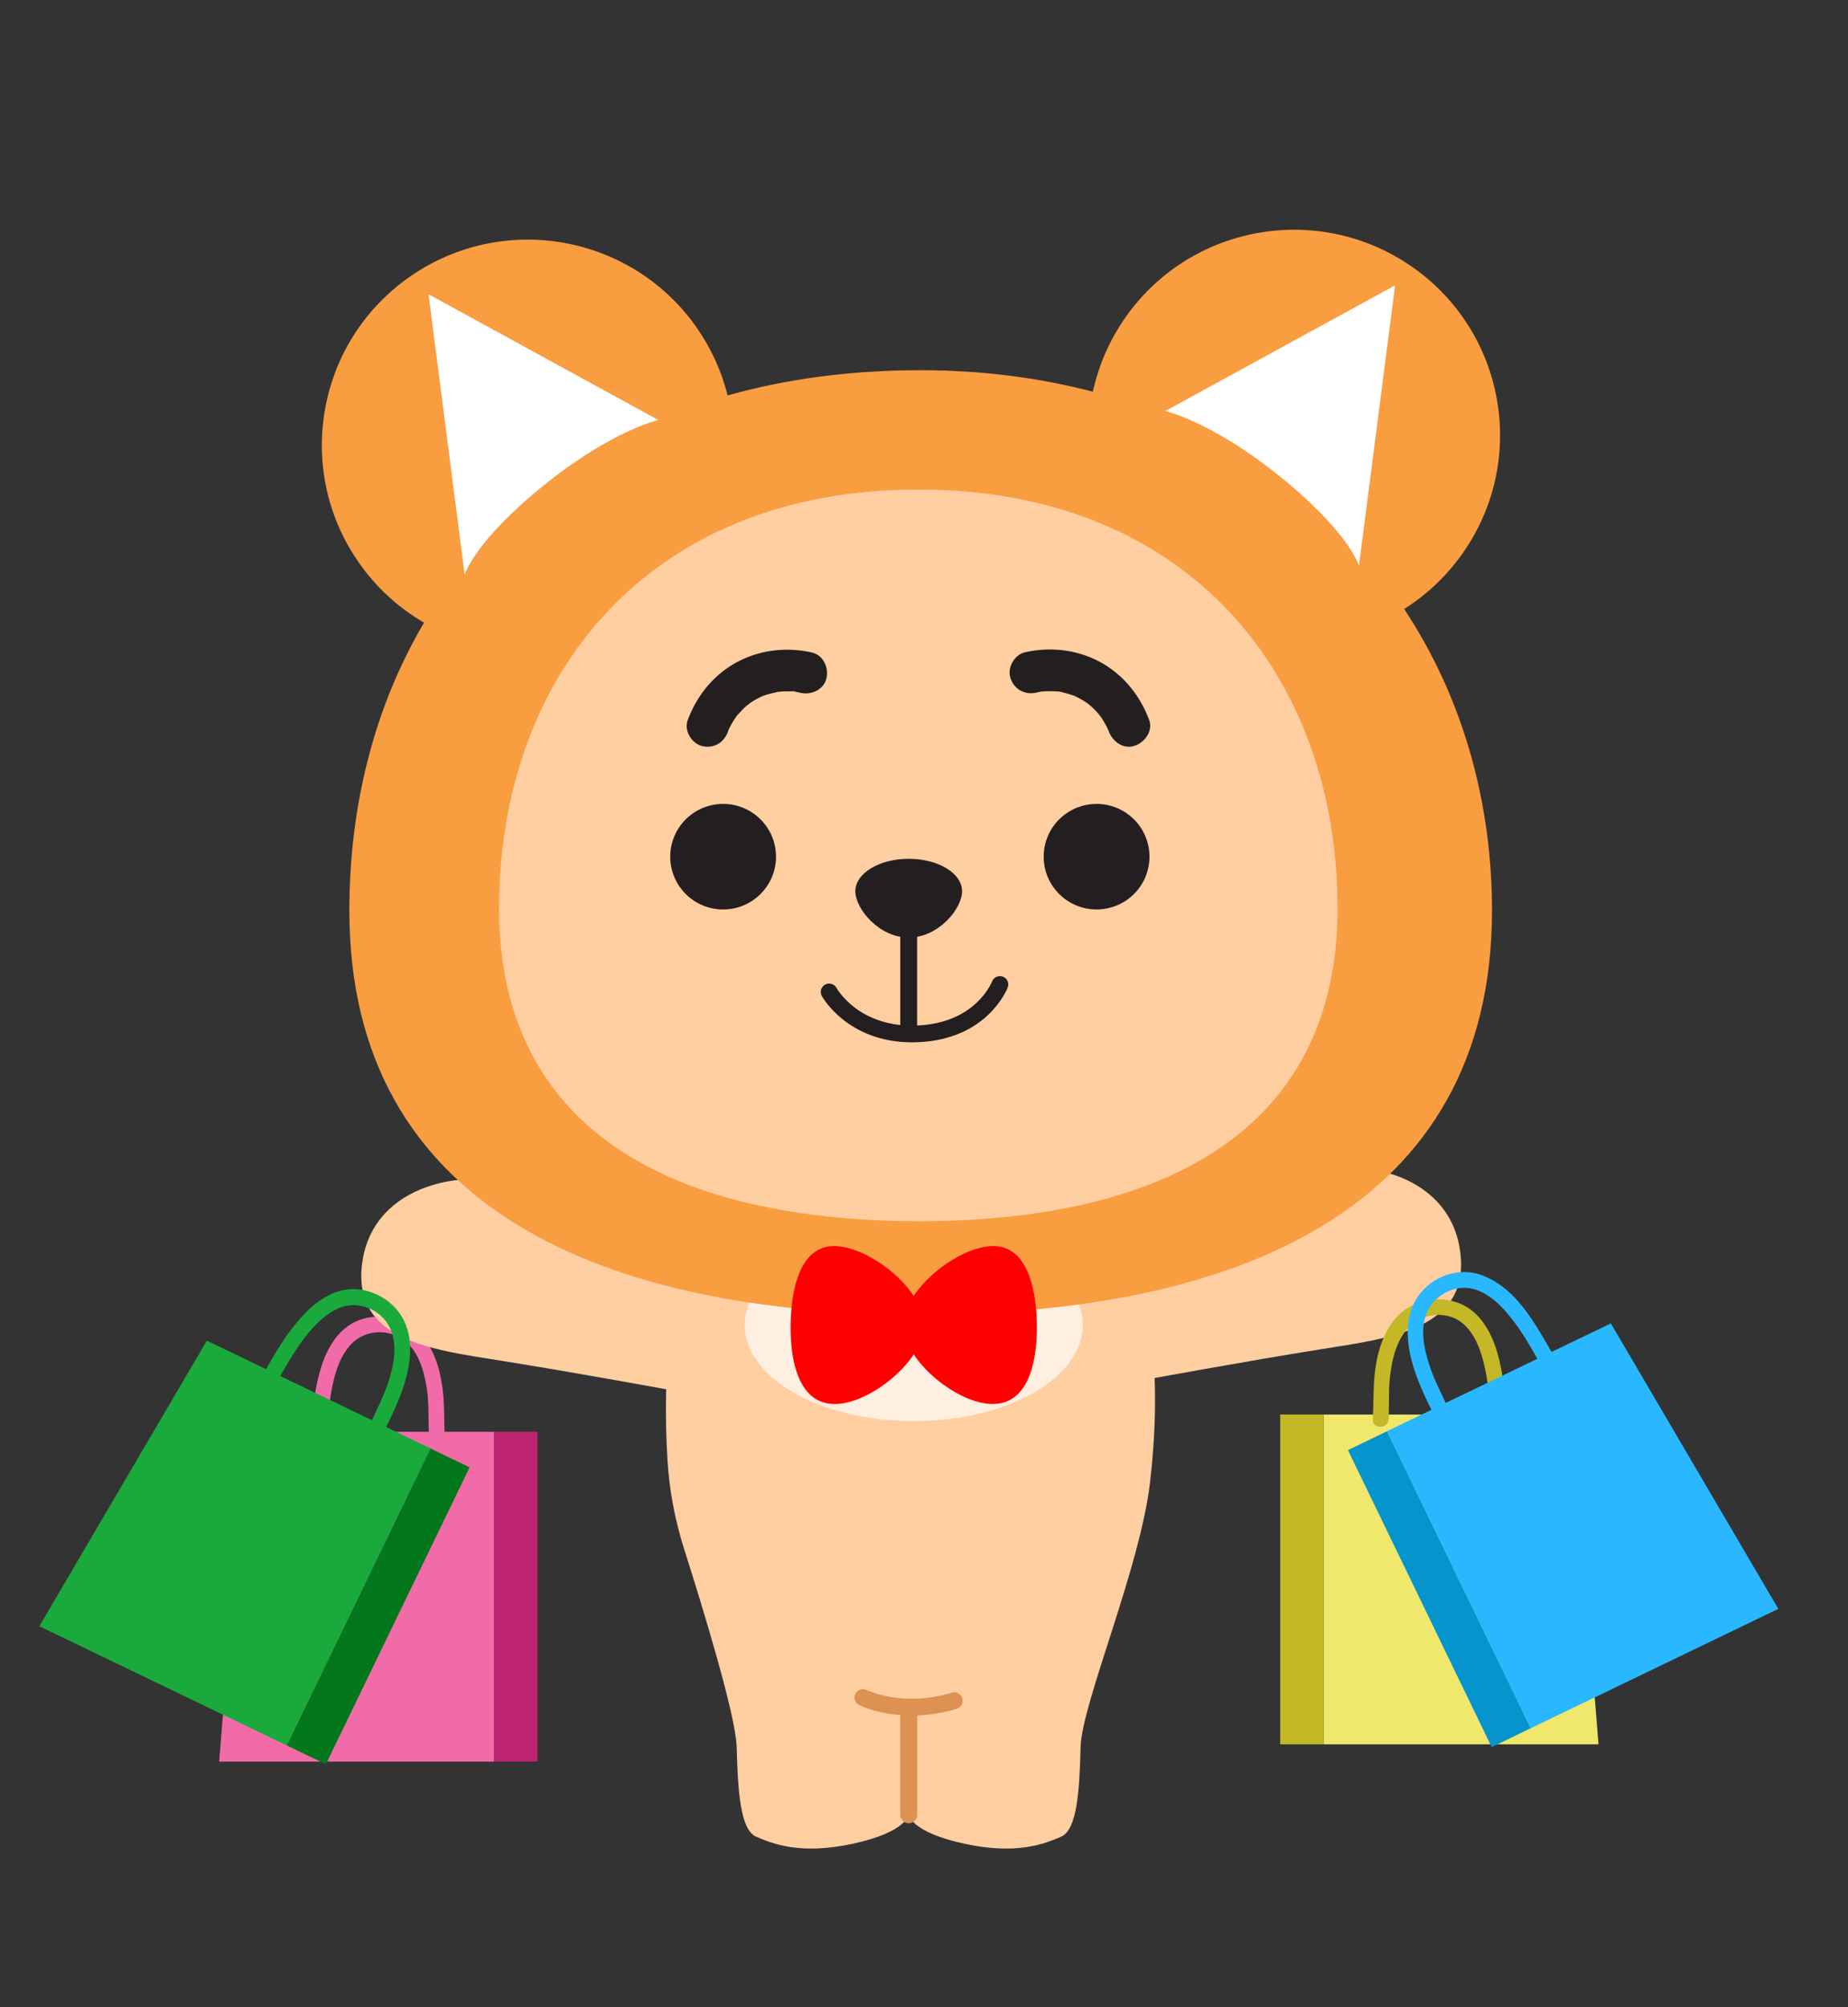 <svg xmlns="http://www.w3.org/2000/svg" width="140" height="152" viewBox="0 0 140 152" fill="none"><rect x="0" y="0" width="140" height="152" fill="#333333" stroke="none"/><path d="M37.433 133.405H16.605L18.603 108.426H37.433V133.405Z" fill="#F26BA9"></path><path d="M40.718 108.426H37.433V133.4H40.718V108.426Z" fill="#BC2470"></path><path d="M24.654 109.848C24.797 108.635 24.797 107.41 24.97 106.196C25.179 104.733 25.507 103.044 26.503 101.896C27.469 100.784 29.126 100.576 30.384 101.343C31.642 102.11 32.102 103.704 32.322 105.066C32.525 106.309 32.43 107.54 32.501 108.789C32.543 109.551 33.735 109.557 33.694 108.789C33.622 107.552 33.694 106.333 33.521 105.096C33.294 103.466 32.758 101.694 31.416 100.63C30.003 99.511 27.809 99.357 26.33 100.439C24.905 101.486 24.297 103.306 23.969 104.971C23.647 106.589 23.641 108.218 23.456 109.854C23.366 110.615 24.559 110.609 24.648 109.854L24.654 109.848Z" fill="#F26BA9"></path><path d="M86.484 104.532C86.484 104.532 94.754 103.016 100.127 102.165C105.499 101.315 111.443 100.589 110.609 94.695C109.774 88.802 102.714 87.225 97.509 89.23C92.298 91.234 85.399 96.42 85.399 96.42C85.399 96.42 82.203 98.704 83.676 101.172C85.149 103.64 86.49 104.532 86.49 104.532H86.484Z" fill="#FFCEA1"></path><path d="M51.573 105.406C51.573 105.406 43.303 103.889 37.931 103.039C32.559 102.188 26.614 101.463 27.449 95.569C28.284 89.675 35.343 88.099 40.549 90.103C45.76 92.107 52.659 97.294 52.659 97.294C52.659 97.294 55.855 99.577 54.382 102.046C52.909 104.514 51.567 105.406 51.567 105.406H51.573Z" fill="#FFCEA1"></path><path d="M85.275 94.889H68.842L52.6 94.366C52.6 94.366 49.852 98.63 50.567 110.555C50.704 112.863 51.139 115.147 51.843 117.353C53.25 121.772 55.743 129.914 55.808 132.287C55.898 135.6 56.071 138.568 57.293 139.091C58.515 139.614 60.614 140.489 64.639 139.614C68.663 138.74 68.836 137.432 68.836 137.432C68.836 137.432 69.009 138.74 73.034 139.614C77.059 140.489 79.157 139.614 80.38 139.091C81.602 138.568 81.781 135.6 81.864 132.287C81.954 128.974 86.396 118.703 87.135 112.173C88.59 99.32 85.269 94.889 85.269 94.889H85.275Z" fill="#FFCEA1"></path><path d="M68.841 138.07C68.489 138.07 68.203 137.785 68.203 137.434V129.78C68.203 129.429 68.489 129.143 68.841 129.143C69.193 129.143 69.479 129.429 69.479 129.78V137.434C69.479 137.785 69.193 138.07 68.841 138.07Z" fill="#DD9152"></path><path d="M69.069 129.915C66.696 129.915 65.175 129.16 65.086 129.118C64.77 128.957 64.651 128.577 64.806 128.262C64.967 127.952 65.349 127.827 65.659 127.982C65.694 128 68.389 129.302 72.11 128.184C72.444 128.083 72.802 128.274 72.903 128.613C73.004 128.946 72.814 129.302 72.474 129.404C71.216 129.784 70.059 129.915 69.057 129.915H69.069Z" fill="#DD9152"></path><path d="M69.224 107.617C76.297 107.617 82.031 104.361 82.031 100.344C82.031 96.326 76.297 93.07 69.224 93.07C62.15 93.07 56.416 96.326 56.416 100.344C56.416 104.361 62.15 107.617 69.224 107.617Z" fill="#FFEFE1"></path><path d="M110.883 41.792C115.773 34.714 113.99 25.026 106.895 20.149C99.799 15.272 90.086 17.05 85.197 24.128C84.004 25.853 83.211 27.732 82.794 29.665C78.775 28.612 74.417 28.035 69.748 28.035C64.4 28.035 59.522 28.707 55.122 29.945C54.681 28.178 53.923 26.465 52.826 24.877C47.937 17.8 38.218 16.021 31.129 20.898C24.033 25.775 22.251 35.47 27.14 42.541C28.487 44.492 30.199 46.032 32.125 47.151C28.398 53.461 26.466 60.937 26.466 68.954C26.466 91.554 45.844 99.542 69.748 99.542C93.652 99.542 113.03 91.554 113.03 68.954C113.03 60.497 110.693 52.64 106.376 46.116C108.105 45.027 109.649 43.576 110.883 41.792Z" fill="#F99D41"></path><path d="M35.201 43.505L32.464 22.284L49.874 31.806C49.874 31.806 46.386 32.585 41.288 36.677C35.958 40.953 35.207 43.505 35.207 43.505H35.201Z" fill="white"></path><path d="M101.332 68.776C101.332 70.358 101.219 71.85 100.992 73.248C99.508 82.502 93.319 87.897 84.727 90.508C80.225 91.876 75.061 92.482 69.57 92.482C64.079 92.482 58.48 91.822 53.841 90.323C45.416 87.611 39.411 82.128 38.082 72.826C37.903 71.547 37.808 70.203 37.808 68.781C37.808 51.266 49.011 37.07 69.57 37.07C90.129 37.07 101.326 51.266 101.326 68.781L101.332 68.776Z" fill="#FFCEA1"></path><path d="M54.782 68.871C56.995 68.871 58.789 67.082 58.789 64.874C58.789 62.667 56.995 60.878 54.782 60.878C52.569 60.878 50.775 62.667 50.775 64.874C50.775 67.082 52.569 68.871 54.782 68.871Z" fill="#231F20"></path><path d="M72.884 67.486C72.884 68.836 71.077 71.001 68.841 71.001C66.606 71.001 64.799 68.836 64.799 67.486C64.799 66.135 66.606 65.035 68.841 65.035C71.077 65.035 72.884 66.129 72.884 67.486Z" fill="#231F20"></path><path d="M68.841 78.448C68.489 78.448 68.203 78.162 68.203 77.811V68.878C68.203 68.527 68.489 68.242 68.841 68.242C69.193 68.242 69.479 68.527 69.479 68.878V77.811C69.479 78.162 69.193 78.448 68.841 78.448Z" fill="#231F20"></path><path d="M69.104 78.933C64.257 78.933 62.343 75.573 62.259 75.424C62.092 75.115 62.199 74.729 62.51 74.562C62.819 74.395 63.201 74.503 63.374 74.812C63.446 74.943 65.133 77.857 69.521 77.655C73.874 77.464 75.102 74.455 75.156 74.324C75.281 73.997 75.651 73.837 75.979 73.961C76.307 74.086 76.468 74.449 76.343 74.776C76.283 74.937 74.792 78.69 69.575 78.922C69.414 78.927 69.259 78.933 69.104 78.933Z" fill="#231F20"></path><path d="M102.953 42.827L105.69 21.606L88.279 31.128C88.279 31.128 91.767 31.907 96.865 35.999C102.196 40.275 102.947 42.827 102.947 42.827H102.953Z" fill="white"></path><path d="M83.074 68.871C85.287 68.871 87.081 67.082 87.081 64.874C87.081 62.667 85.287 60.878 83.074 60.878C80.861 60.878 79.067 62.667 79.067 64.874C79.067 67.082 80.861 68.871 83.074 68.871Z" fill="#231F20"></path><path d="M55.158 55.37C55.176 55.323 55.295 55.019 55.2 55.245C55.117 55.454 55.218 55.216 55.236 55.18C55.307 55.025 55.391 54.877 55.474 54.734C55.558 54.591 55.653 54.443 55.749 54.306C55.79 54.246 55.838 54.187 55.88 54.121C55.993 53.961 55.677 54.353 55.88 54.133C56.106 53.877 56.339 53.634 56.595 53.414C56.625 53.39 56.762 53.301 56.768 53.271C56.75 53.36 56.518 53.455 56.762 53.283C56.899 53.188 57.042 53.092 57.191 53.009C57.329 52.926 57.466 52.855 57.609 52.783C57.615 52.783 57.973 52.623 57.764 52.712C57.573 52.789 57.83 52.688 57.865 52.676C58.223 52.545 58.587 52.48 58.956 52.391C59.153 52.343 58.658 52.414 58.968 52.391C59.052 52.385 59.135 52.373 59.219 52.367C59.404 52.355 59.594 52.349 59.779 52.355C59.869 52.355 60.292 52.325 60.34 52.391C60.316 52.355 60.036 52.337 60.286 52.391C60.411 52.414 60.531 52.438 60.656 52.468C61.467 52.652 62.415 52.224 62.611 51.362C62.796 50.553 62.367 49.601 61.502 49.411C59.499 48.959 57.364 49.233 55.582 50.279C53.936 51.249 52.749 52.771 52.094 54.55C51.801 55.329 52.416 56.322 53.203 56.5C54.103 56.703 54.848 56.227 55.158 55.394V55.37Z" fill="#231F20"></path><path d="M87.064 54.533C86.403 52.755 85.222 51.238 83.576 50.263C81.8 49.216 79.659 48.942 77.656 49.394C76.845 49.579 76.29 50.56 76.547 51.345C76.821 52.196 77.632 52.648 78.502 52.451C78.604 52.428 78.705 52.404 78.806 52.386C78.848 52.38 79.122 52.332 78.902 52.368C78.657 52.404 79.051 52.356 79.063 52.356C79.146 52.35 79.23 52.344 79.313 52.344C79.498 52.338 79.689 52.344 79.874 52.35C79.957 52.35 80.041 52.362 80.124 52.368C80.452 52.398 80.184 52.315 80.136 52.368C80.178 52.326 80.643 52.469 80.691 52.481C80.875 52.529 81.054 52.582 81.233 52.642C81.287 52.66 81.43 52.689 81.466 52.731L81.317 52.665C81.376 52.689 81.43 52.719 81.49 52.743C81.65 52.82 81.811 52.903 81.966 52.993C82.098 53.07 82.223 53.153 82.348 53.236C82.366 53.248 82.652 53.468 82.461 53.314C82.288 53.177 82.485 53.337 82.521 53.367C82.777 53.587 83.022 53.825 83.243 54.081C83.397 54.259 83.296 54.218 83.243 54.069C83.266 54.129 83.338 54.2 83.374 54.253C83.469 54.39 83.564 54.533 83.648 54.682C83.731 54.83 83.815 54.973 83.892 55.128C83.916 55.175 83.946 55.3 83.988 55.33C83.91 55.14 83.892 55.098 83.934 55.211C83.958 55.264 83.976 55.318 83.994 55.371C84.28 56.151 85.085 56.763 85.95 56.478C86.713 56.234 87.369 55.36 87.058 54.527L87.064 54.533Z" fill="#231F20"></path><path d="M68.443 100.346C68.443 103.016 72.522 106.323 75.199 106.323C77.876 106.323 78.55 103.218 78.55 100.548C78.55 97.877 77.936 94.362 75.258 94.362C72.581 94.362 68.443 97.669 68.443 100.34V100.346Z" fill="#FF0000"></path><path d="M70 100.346C70 103.016 65.922 106.323 63.245 106.323C60.567 106.323 59.894 103.218 59.894 100.548C59.894 97.877 60.508 94.362 63.185 94.362C65.862 94.362 70 97.669 70 100.34V100.346Z" fill="#FF0000"></path><path d="M21.733 132.183L2.98 123.149L15.669 101.524L32.626 109.69L21.733 132.183Z" fill="#1AAA3C"></path><path d="M35.577 111.116L32.618 109.691L21.729 132.179L24.688 133.604L35.577 111.116Z" fill="#03771C"></path><path d="M20.48 105.474C21.136 104.439 21.679 103.345 22.358 102.322C23.175 101.091 24.171 99.788 25.53 99.122C26.83 98.486 28.422 98.944 29.269 100.103C30.169 101.34 29.913 103.024 29.507 104.391C29.132 105.652 28.5 106.776 27.993 107.978C27.868 108.275 28.13 108.626 28.41 108.709C28.75 108.804 29.018 108.59 29.144 108.293C29.066 108.471 29.156 108.275 29.185 108.21C29.239 108.103 29.293 107.996 29.34 107.889C29.472 107.621 29.609 107.347 29.734 107.074C30.068 106.348 30.378 105.605 30.616 104.843C31.123 103.214 31.368 101.281 30.461 99.741C29.555 98.2 27.611 97.296 25.858 97.73C24.189 98.147 22.925 99.526 21.935 100.847C20.981 102.114 20.295 103.529 19.449 104.861C19.037 105.51 20.069 106.11 20.48 105.462V105.474Z" fill="#1AAA3C"></path><path d="M100.271 132.092H121.098L119.1 107.119H100.271V132.092Z" fill="#EFE86C"></path><path d="M96.985 132.092H100.271V107.119H96.985V132.092Z" fill="#C4B827"></path><path d="M114.237 108.539C114.076 107.124 114.058 105.708 113.837 104.299C113.575 102.634 113.092 100.802 111.87 99.565C110.57 98.25 108.465 98.048 106.855 98.916C105.305 99.755 104.572 101.527 104.267 103.175C103.999 104.614 104.083 106.03 103.999 107.475C103.957 108.242 105.15 108.236 105.192 107.475C105.251 106.41 105.18 105.346 105.299 104.281C105.454 102.883 105.83 101.295 106.921 100.32C107.958 99.392 109.747 99.297 110.82 100.219C111.959 101.194 112.365 102.842 112.621 104.257C112.877 105.679 112.877 107.118 113.044 108.545C113.134 109.295 114.326 109.307 114.237 108.545V108.539Z" fill="#C4B827"></path><path d="M115.963 130.875L134.721 121.835L122.033 100.216L105.075 108.382L115.963 130.875Z" fill="#29B8FF"></path><path d="M113.006 132.301L115.964 130.875L105.075 108.388L102.117 109.813L113.006 132.301Z" fill="#0694CC"></path><path d="M118.254 103.565C116.668 101.061 115.339 97.807 112.387 96.612C110.73 95.94 108.786 96.511 107.647 97.879C106.466 99.3 106.484 101.209 106.914 102.916C107.134 103.814 107.474 104.677 107.85 105.515C107.993 105.842 108.148 106.164 108.309 106.479C108.368 106.604 108.428 106.723 108.488 106.848C108.517 106.907 108.643 107.193 108.559 106.99C108.684 107.288 108.953 107.496 109.293 107.407C109.573 107.335 109.835 106.972 109.71 106.675C109.281 105.64 108.726 104.671 108.362 103.606C107.903 102.262 107.492 100.561 108.184 99.217C108.851 97.92 110.431 97.195 111.827 97.671C113.192 98.135 114.235 99.425 115.04 100.561C115.845 101.697 116.471 102.976 117.229 104.165C117.64 104.808 118.672 104.213 118.26 103.565H118.254Z" fill="#29B8FF"></path></svg>